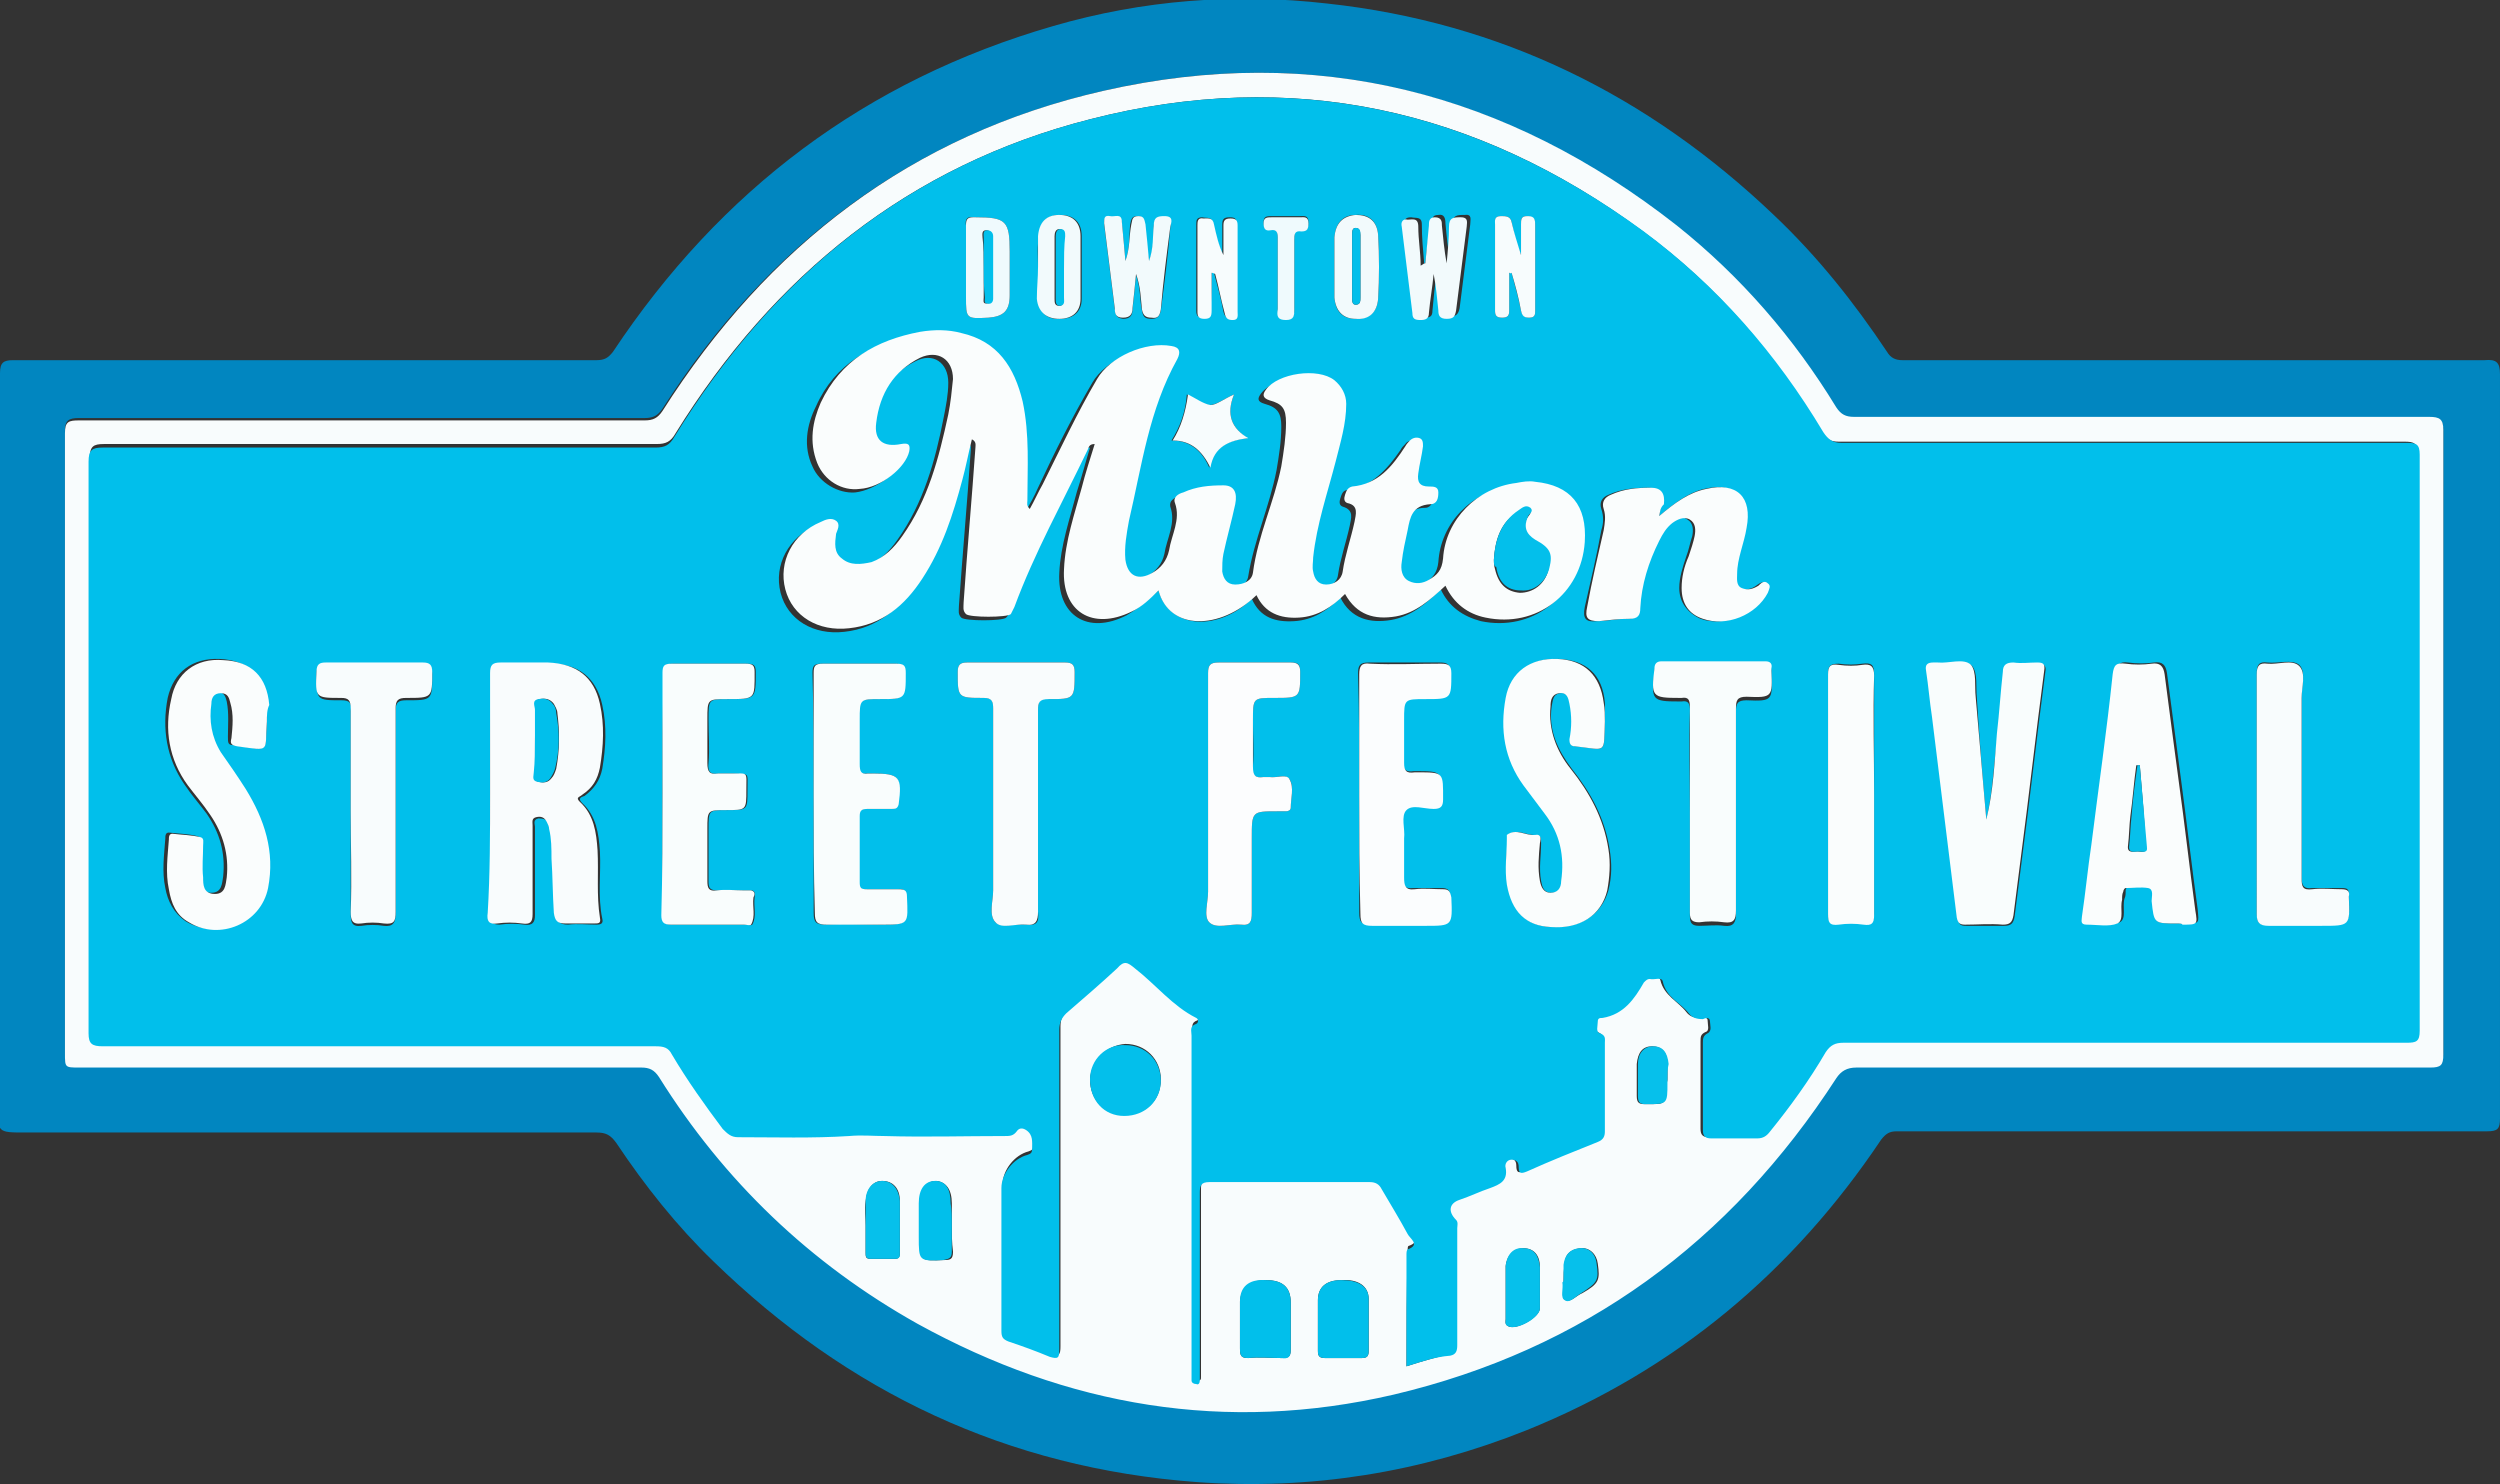 <?xml version="1.0" encoding="utf-8"?>
<!-- Generator: Adobe Illustrator 23.1.1, SVG Export Plug-In . SVG Version: 6.00 Build 0)  -->
<svg version="1.1" id="Layer_1" xmlns="http://www.w3.org/2000/svg" xmlns:xlink="http://www.w3.org/1999/xlink" x="0px" y="0px"
	 width="211.7px" height="125.7px" viewBox="0 0 211.7 125.7" style="enable-background:new 0 0 211.7 125.7;" xml:space="preserve"
	>
<rect x="0" y="0" width="211.7" height="125.7" fill="#333333" stroke="none"/>
<style type="text/css">
	.st0{fill:#0186C0;}
	.st1{fill:#F8FCFD;}
	.st2{fill:#01BFEB;}
	.st3{fill:#03BFEB;}
	.st4{fill:#06C0EB;}
	.st5{fill:#FAFDFD;}
	.st6{fill:#F9FCFD;}
	.st7{fill:#F9FDFD;}
	.st8{fill:#FBFDFE;}
	.st9{fill:#FCFDFE;}
	.st10{fill:#F2FAFC;}
	.st11{fill:#EFFAFD;}
	.st12{fill:#F7FCFD;}
</style>
<g>
	<path class="st0" d="M0,63.2c0-10.5,0-21.1,0-31.6c0-0.9,0.3-1.1,1.1-1.1c16.5,0,33,0,49.4,0c0.7,0,1-0.2,1.4-0.7
		c9.1-13.7,21.4-23,37.3-27.6c7.6-2.2,15.3-2.8,23.2-1.9c14.7,1.6,27.2,7.8,37.8,17.9c3.7,3.5,6.8,7.4,9.6,11.6
		c0.3,0.5,0.7,0.7,1.3,0.7c16.4,0,32.8,0,49.1,0c0.1,0,0.1,0,0.2,0c1-0.1,1.3,0.2,1.3,1.2c0,21,0,42,0,63c0,0.9-0.2,1.1-1.1,1.1
		c-15.3,0-30.6,0-46,0c-1.3,0-2.6,0-4,0c-0.6,0-0.9,0.2-1.3,0.7c-7.5,11.2-17.4,19.5-30,24.6c-9,3.6-18.3,5.1-28,4.4
		c-16-1.2-29.5-7.6-40.9-18.7c-3.1-3-5.8-6.4-8.2-10c-0.5-0.7-0.9-0.9-1.7-0.9c-16.1,0-32.3,0-48.4,0c-2.3,0-2.3,0-2.3-2.3
		C0,83.5,0,73.4,0,63.2z M206.9,62.9c0-8.8,0-17.6,0-26.4c0-1-0.3-1.1-1.2-1.1c-16.2,0-32.4,0-48.7,0c-0.7,0-1.1-0.2-1.5-0.8
		c-3.6-5.9-8.1-11.1-13.5-15.4C127.6,7.8,111.3,3.6,93.4,7.7c-16.1,3.7-28.4,13-37.3,26.9c-0.4,0.6-0.8,0.8-1.5,0.8
		c-16,0-31.9,0-47.9,0c-0.9,0-1.2,0.2-1.2,1.1c0,17.5,0,35,0,52.5c0,1.2,0,1.2,1.2,1.2c15.9,0,31.7,0,47.6,0c0.7,0,1.1,0.2,1.5,0.8
		c5.6,8.8,12.8,15.8,21.9,20.9c12.7,7,26.1,9.3,40.3,6c16.1-3.7,28.5-12.9,37.5-26.8c0.4-0.7,0.9-0.9,1.7-0.9c16.2,0,32.4,0,48.6,0
		c0.9,0,1.1-0.2,1.1-1.1C206.9,80.5,206.9,71.7,206.9,62.9z"/>
	<path class="st1" d="M206.9,62.9c0,8.8,0,17.6,0,26.4c0,0.9-0.2,1.1-1.1,1.1c-16.2,0-32.4,0-48.6,0c-0.8,0-1.3,0.3-1.7,0.9
		c-9,13.9-21.4,23-37.5,26.8c-14.2,3.3-27.6,1-40.3-6c-9.1-5.1-16.4-12.1-21.9-20.9c-0.4-0.6-0.8-0.8-1.5-0.8c-15.9,0-31.7,0-47.6,0
		c-1.2,0-1.2,0-1.2-1.2c0-17.5,0-35,0-52.5c0-1,0.3-1.1,1.2-1.1c16,0,31.9,0,47.9,0c0.7,0,1.1-0.2,1.5-0.8
		C65,20.8,77.2,11.4,93.4,7.7c18-4.1,34.2,0.1,48.6,11.4c5.4,4.3,9.9,9.5,13.5,15.4c0.4,0.6,0.8,0.8,1.5,0.8c16.2,0,32.4,0,48.7,0
		c0.9,0,1.2,0.2,1.2,1.1C206.9,45.3,206.9,54.1,206.9,62.9z M119.1,115.7c1.2-0.4,2.3-0.7,3.5-1c0.5-0.1,0.6-0.4,0.6-0.9
		c0-3.3,0-6.6,0-9.9c0-0.2,0.1-0.5-0.1-0.7c-0.7-0.7-0.6-1.4,0.3-1.7c0.9-0.3,1.7-0.7,2.6-1c0.8-0.3,1.5-0.6,1.3-1.7
		c-0.1-0.3,0.2-0.7,0.5-0.7c0.4,0,0.6,0.2,0.6,0.6c0,0.6,0.2,0.7,0.7,0.4c2-0.9,4-1.7,6-2.5c0.4-0.2,0.6-0.4,0.6-0.9
		c0-2.5,0-5,0-7.5c0-0.3,0.1-0.6-0.4-0.8c-0.4-0.2-0.2-0.7-0.2-1c0-0.3,0.2-0.2,0.4-0.3c1.8-0.3,2.7-1.6,3.5-3
		c0.1-0.2,0.2-0.4,0.5-0.3c0.4,0,1-0.2,1.1,0.2c0.3,1.3,1.5,1.8,2.2,2.7c0.3,0.4,0.7,0.5,1.2,0.5c0.2,0,0.6-0.1,0.6,0.2
		c0,0.4,0.2,0.9-0.2,1c-0.4,0.2-0.4,0.4-0.4,0.8c0,2.5,0,4.9,0,7.4c0,0.5,0.2,0.7,0.7,0.7c1.3,0,2.6,0,3.9,0c0.5,0,0.8-0.2,1.1-0.6
		c1.7-2.1,3.3-4.3,4.7-6.7c0.4-0.7,0.8-0.8,1.5-0.8c15.9,0,31.8,0,47.7,0c0.8,0,1.1-0.1,1.1-1c0-16.3,0-32.6,0-48.8
		c0-0.9-0.3-1-1.1-1c-16,0-31.9,0-47.9,0c-0.7,0-1.1-0.2-1.5-0.9c-3.9-6.6-8.9-12.4-15.2-17C125,9.2,109.4,5.7,92.3,10.1
		C77,14,65.5,23.3,57.2,36.7c-0.4,0.7-0.8,0.9-1.6,0.9c-15.6,0-31.2,0-46.8,0c-0.9,0-1.2,0.2-1.2,1.2c0,16.1,0,32.3,0,48.4
		c0,1,0.3,1.1,1.2,1.1c15.6,0,31.2,0,46.8,0c0.6,0,1,0.2,1.4,0.7c1.3,2.2,2.8,4.2,4.3,6.3c0.3,0.4,0.7,0.7,1.3,0.7
		c3.1,0,6.3,0.1,9.4-0.1c1-0.1,2,0,3,0c3.4,0.1,6.8,0,10.2,0c0.4,0,0.8,0.1,1-0.4c0.2-0.3,0.5-0.3,0.8-0.1c0.6,0.4,0.4,1,0.5,1.6
		c0,0.3-0.1,0.4-0.4,0.5c-1.2,0.3-2.2,1.6-2.2,2.8c0,4,0,8.1,0,12.1c0,0.5,0.1,0.8,0.6,0.9c1.2,0.4,2.4,0.8,3.5,1.3
		c0.7,0.3,0.8,0.1,0.8-0.6c0-9,0-18,0-27.1c0-0.6,0.2-1,0.6-1.4c1.4-1.2,2.9-2.4,4.3-3.8c0.6-0.6,1-0.4,1.5,0
		c1.7,1.4,3.1,3.2,5.2,4.2c0.2,0.1,0.2,0.4,0,0.5c-0.6,0.2-0.4,0.6-0.4,1c0,9.5,0,19,0,28.5c0,0.2,0,0.4,0,0.7
		c0,0.2,0.2,0.3,0.4,0.3c0.3,0,0.3-0.1,0.3-0.3c0-0.2,0-0.4,0-0.7c0-5.1,0-10.1,0-15.2c0-0.6,0.1-0.9,0.8-0.9c4.5,0,9.1,0,13.6,0
		c0.5,0,0.8,0.2,1,0.6c0.7,1.3,1.5,2.5,2.2,3.8c0.2,0.4,1.1,0.9,0,1.3c-0.1,0-0.1,0.2-0.1,0.4C119.1,109.2,119.1,112.4,119.1,115.7z
		 M92.3,91.4c0,1.7,1.2,3,2.9,3c1.8,0,3.1-1.2,3.1-3c0-1.7-1.3-3-3-3C93.7,88.5,92.4,89.8,92.3,91.4z M111.6,112.1
		c0,0.8,0,1.5,0,2.3c0,0.4,0.1,0.6,0.6,0.6c1,0,2.1,0,3.1,0c0.4,0,0.6-0.1,0.6-0.6c0-1.5,0-2.9,0-4.4c0-1.1-0.9-1.7-2.3-1.6
		c-1.3,0-2,0.6-2,1.7C111.6,110.8,111.6,111.5,111.6,112.1z M109.3,112.2c0-0.6,0-1.3,0-1.9c0-1.3-0.7-1.9-2.1-1.9
		c-1.4,0-2.1,0.6-2.2,1.8c0,1.3,0,2.7,0,4c0,0.6,0.1,0.8,0.7,0.8c0.9-0.1,1.9,0,2.8,0c0.6,0,0.8-0.1,0.8-0.7
		C109.3,113.6,109.3,112.9,109.3,112.2z M73.3,103.8c0,0.8,0,1.5,0,2.3c0,0.3,0,0.5,0.4,0.5c0.7,0,1.4,0,2.1,0
		c0.4,0,0.4-0.3,0.4-0.5c0-1.5,0-2.9,0-4.4c0-1.1-0.6-1.7-1.5-1.7c-0.8,0-1.3,0.7-1.4,1.7C73.2,102.4,73.3,103.1,73.3,103.8z
		 M127.5,109.5C127.5,109.5,127.5,109.5,127.5,109.5c0,0.7,0,1.5,0,2.2c0,0.2-0.1,0.4,0.2,0.6c0.7,0.4,2.7-0.8,2.7-1.5
		c0-1.2,0-2.3,0-3.5c0-1-0.5-1.6-1.4-1.6c-0.8,0-1.4,0.6-1.5,1.5C127.5,108,127.5,108.8,127.5,109.5z M80.6,103.8c0-0.6,0-1.3,0-1.9
		c0-1.2-0.5-1.8-1.3-1.9c-0.9,0-1.4,0.7-1.4,1.9c0,0.9,0,1.9,0,2.8c0,2.1,0,2.1,2.1,2c0.5,0,0.7-0.1,0.7-0.7
		C80.6,105.2,80.6,104.5,80.6,103.8z M141.2,91.4c0-0.4,0-0.9,0-1.3c0-1-0.5-1.5-1.3-1.5c-0.8,0-1.2,0.5-1.3,1.5c0,0.9,0,1.8,0,2.7
		c0,0.6,0.2,0.7,0.7,0.7c1.8,0,1.8,0.1,1.8-1.8C141.2,91.6,141.2,91.5,141.2,91.4z M132.4,108.4
		C132.4,108.4,132.4,108.4,132.4,108.4c0,0.1,0,0.1,0,0.2c0.1,0.5-0.3,1.3,0.2,1.5c0.4,0.2,0.9-0.4,1.4-0.6c1.4-0.8,1.5-1.1,1.3-2.5
		c-0.1-0.8-0.7-1.4-1.5-1.3c-0.8,0.1-1.3,0.5-1.3,1.4C132.4,107.5,132.4,108,132.4,108.4z"/>
	<path class="st2" d="M119.1,115.7c0-3.3,0-6.4,0-9.5c0-0.1,0-0.3,0.1-0.4c1.1-0.4,0.2-0.9,0-1.3c-0.7-1.3-1.5-2.6-2.2-3.8
		c-0.2-0.4-0.5-0.6-1-0.6c-4.5,0-9.1,0-13.6,0c-0.7,0-0.8,0.3-0.8,0.9c0,5.1,0,10.1,0,15.2c0,0.2,0,0.4,0,0.7c0,0.2-0.1,0.4-0.3,0.3
		c-0.2,0-0.4-0.1-0.4-0.3c0-0.2,0-0.4,0-0.7c0-9.5,0-19,0-28.5c0-0.4-0.2-0.8,0.4-1c0.2-0.1,0.2-0.4,0-0.5c-2-1-3.4-2.8-5.2-4.2
		c-0.6-0.5-0.9-0.7-1.5,0c-1.4,1.3-2.8,2.5-4.3,3.8c-0.4,0.4-0.6,0.8-0.6,1.4c0,9,0,18,0,27.1c0,0.7-0.1,0.8-0.8,0.6
		c-1.2-0.5-2.3-0.9-3.5-1.3c-0.5-0.2-0.6-0.4-0.6-0.9c0-4,0-8.1,0-12.1c0-1.2,1-2.5,2.2-2.8c0.3-0.1,0.4-0.2,0.4-0.5
		c0-0.6,0.1-1.2-0.5-1.6c-0.3-0.2-0.6-0.2-0.8,0.1c-0.3,0.4-0.6,0.4-1,0.4c-3.4,0-6.8,0.1-10.2,0c-1,0-1.9-0.1-3,0
		c-3.1,0.2-6.3,0.1-9.4,0.1c-0.6,0-0.9-0.3-1.3-0.7c-1.5-2-3-4.1-4.3-6.3c-0.3-0.6-0.7-0.7-1.4-0.7c-15.6,0-31.2,0-46.8,0
		c-0.9,0-1.2-0.2-1.2-1.1c0-16.1,0-32.3,0-48.4c0-1,0.3-1.2,1.2-1.2c15.6,0,31.2,0,46.8,0c0.8,0,1.2-0.2,1.6-0.9
		C65.5,23.3,77,14,92.3,10.1c17.1-4.4,32.7-0.9,46.9,9.5c6.2,4.6,11.2,10.3,15.2,17c0.4,0.6,0.8,0.9,1.5,0.9c16,0,31.9,0,47.9,0
		c0.8,0,1.1,0.1,1.1,1c0,16.3,0,32.6,0,48.8c0,0.9-0.3,1-1.1,1c-15.9,0-31.8,0-47.7,0c-0.7,0-1.1,0.2-1.5,0.8
		c-1.4,2.4-3,4.6-4.7,6.7c-0.3,0.4-0.6,0.6-1.1,0.6c-1.3,0-2.6,0-3.9,0c-0.5,0-0.7-0.2-0.7-0.7c0-2.5,0-4.9,0-7.4
		c0-0.3,0-0.6,0.4-0.8c0.4-0.2,0.2-0.7,0.2-1c0-0.4-0.4-0.3-0.6-0.2c-0.5,0-0.9-0.1-1.2-0.5c-0.7-0.9-1.9-1.3-2.2-2.7
		c-0.1-0.4-0.7-0.1-1.1-0.2c-0.2,0-0.3,0.1-0.5,0.3c-0.8,1.4-1.7,2.7-3.5,3c-0.2,0-0.4,0-0.4,0.3c0,0.4-0.2,0.9,0.2,1
		c0.5,0.2,0.4,0.5,0.4,0.8c0,2.5,0,5,0,7.5c0,0.4-0.1,0.7-0.6,0.9c-2,0.8-4,1.6-6,2.5c-0.5,0.2-0.7,0.2-0.7-0.4
		c0-0.4-0.2-0.6-0.6-0.6c-0.4,0-0.6,0.4-0.5,0.7c0.2,1.1-0.5,1.4-1.3,1.7c-0.9,0.3-1.7,0.7-2.6,1c-0.9,0.3-1,1-0.3,1.7
		c0.2,0.2,0.1,0.5,0.1,0.7c0,3.3,0,6.6,0,9.9c0,0.5-0.1,0.8-0.6,0.9C121.5,114.9,120.4,115.3,119.1,115.7z M98.1,50
		c1,3.4,5.2,3.4,7.9,0.7c0.7,1.6,2,2,3.6,1.9c1.6-0.1,2.8-0.9,3.9-2c0.9,1.8,2.5,2.2,4.3,1.9c1.7-0.3,3-1.4,4.2-2.6
		c0.7,1.5,1.9,2.3,3.4,2.7c4.3,0.9,8.1-2,8.4-6.4c0.2-3.1-1.2-4.8-4.2-5.1c-0.5-0.1-1.1,0-1.6,0.1c-3.4,0.4-6,3.1-6.2,6.4
		c-0.1,0.9-0.5,1.4-1.2,1.8c-0.6,0.3-1.1,0.4-1.7,0.1c-0.6-0.4-0.7-1-0.6-1.6c0.1-0.9,0.3-1.8,0.5-2.7c0.2-1.1,0.4-2.2,1.9-2.2
		c0.5,0,0.7-0.6,0.7-1c0-0.5-0.4-0.5-0.8-0.5c-0.8,0-1-0.4-0.9-1.1c0.1-0.8,0.3-1.5,0.4-2.3c0-0.3,0-0.5-0.3-0.7
		c-0.3-0.1-0.6-0.1-0.8,0.2c-0.2,0.2-0.3,0.3-0.4,0.5c-1.1,1.6-2.4,3.1-4.5,3.4c-0.4,0-0.5,0.4-0.6,0.7c-0.1,0.3-0.1,0.6,0.2,0.7
		c1,0.3,0.7,1,0.6,1.6c-0.3,1.4-0.8,2.8-1,4.2c-0.1,0.7-0.7,1-1.4,1.1c-0.7,0-1-0.5-1.1-1.1c-0.1-0.4,0-0.8,0-1.2
		c0.3-2.8,1.2-5.4,1.9-8.1c0.4-1.6,0.9-3.2,0.9-4.9c0-0.8-0.3-1.5-1-2c-1.4-1.1-4.7-0.6-5.8,0.8c-0.3,0.4-0.4,0.7,0.3,0.9
		c1.1,0.3,1.4,0.8,1.4,1.9c0,1.3-0.2,2.5-0.4,3.7c-0.6,3.1-1.9,5.9-2.4,9c-0.1,0.7-0.8,1-1.5,1c-0.7,0-1-0.5-1.1-1.1
		c-0.1-0.5,0-1,0.1-1.5c0.3-1.4,0.7-2.8,1-4.2c0.2-1-0.1-1.5-1-1.6c-1.2-0.1-2.3,0.1-3.4,0.6c-0.4,0.2-0.8,0.4-0.7,0.9
		c0.5,1.4-0.3,2.7-0.5,4c-0.2,0.9-0.7,1.4-1.4,1.9c-1.1,0.8-2.1,0.3-2.3-1.1c-0.1-1.1,0.1-2.3,0.3-3.3c1-4.6,1.7-9.4,4.1-13.7
		c0.3-0.5,0.2-0.9-0.5-1.1c-2.2-0.4-5.2,0.9-6.3,2.8c-1.7,2.9-3.2,5.9-4.6,8.9c-0.3,0.7-0.7,1.4-1.1,2.1c-0.3-0.3-0.2-0.5-0.2-0.7
		c0-2.8,0.3-5.7-0.4-8.4c-0.7-2.9-2.1-5.1-5.2-5.8c-1.2-0.3-2.4-0.3-3.5-0.1c-3.7,0.7-6.8,2.4-8.4,6c-0.8,1.6-1.1,3.4-0.3,5.1
		c0.6,1.4,2.2,2.3,3.6,2.2c1.8-0.2,4-1.9,4.2-3.2c0.1-0.6-0.1-0.7-0.7-0.6c-1.5,0.3-2.3-0.3-2.1-1.8c0.3-2.5,1.5-4.4,3.7-5.5
		c1.5-0.8,2.8,0.1,2.8,1.8c0,1-0.2,2-0.4,3c-0.7,3.6-1.7,7.2-3.9,10.3c-0.7,1-1.5,1.8-2.6,2.2c-0.8,0.3-1.7,0.4-2.5-0.3
		c-0.7-0.6-0.6-1.4-0.5-2.1c0.1-0.4,0.4-0.8,0-1.1c-0.4-0.3-0.9,0-1.3,0.1c-2.3,1-3.6,3.3-3,5.7c0.6,2.3,2.8,3.6,5.4,3.3
		c2.8-0.3,4.7-2,6.2-4.2c1.7-2.6,2.6-5.5,3.4-8.4c0.3-1.1,0.6-2.2,0.8-3.4c0.4,0.2,0.3,0.4,0.3,0.7c-0.3,4.4-0.7,8.8-1,13.1
		c0,0.4-0.1,0.7,0.2,1c0.3,0.3,3.5,0.3,3.8,0c0.2-0.2,0.3-0.4,0.3-0.6c1.7-4.6,4.1-8.9,6.2-13.3c0.1-0.2,0.1-0.5,0.6-0.5
		c-0.4,1.3-0.7,2.5-1.1,3.7c-0.6,2.3-1.4,4.6-1.5,6.9c-0.2,3.6,2.4,5.3,5.7,3.6C96.6,51.4,97.3,50.7,98.1,50z M41.5,67.2
		c0,3.4,0,6.8,0,10.2c0,0.6,0.1,0.9,0.8,0.9c0.7-0.1,1.4-0.1,2.1,0c0.7,0.1,0.9-0.2,0.9-0.8c0-2.5,0-5,0-7.5c0-0.2-0.2-0.6,0.3-0.7
		c0.4,0,0.7,0.1,0.9,0.4c0.1,0.2,0.2,0.4,0.2,0.6c0.2,0.8,0.2,1.7,0.2,2.5c0,1.5,0.1,3.1,0.2,4.6c0,0.6,0.3,0.9,1,0.9
		c0.8-0.1,1.6,0,2.4,0c0.4,0,0.6-0.1,0.5-0.5c-0.4-1.9-0.1-3.8-0.2-5.7c-0.1-1.5-0.3-3-1.5-4.1c-0.4-0.4-0.1-0.5,0.2-0.6
		c0.8-0.6,1.3-1.3,1.5-2.3c0.3-1.8,0.4-3.6,0-5.4c-0.5-2.3-2-3.5-4.4-3.5c-1.3,0-2.7,0-4,0c-0.7,0-0.9,0.2-0.9,0.9
		C41.5,60.4,41.5,63.8,41.5,67.2z M168.2,69.4c-0.3-3.4-0.6-6.9-0.8-10.3c-0.1-0.9,0.1-2.1-0.4-2.7c-0.6-0.6-1.8-0.1-2.8-0.2
		c-0.1,0-0.3,0-0.4,0c-0.5-0.1-0.7,0.1-0.6,0.7c0.2,1.3,0.3,2.6,0.5,3.9c0.7,5.7,1.4,11.3,2.1,17c0.1,0.5,0.2,0.6,0.7,0.6
		c1.1,0,2.1,0,3.2,0c0.6,0,0.8-0.2,0.9-0.8c0.2-1.6,0.4-3.1,0.6-4.7c0.7-5.3,1.3-10.7,2-16c0.1-0.5-0.1-0.7-0.6-0.7
		c-0.7,0-1.4,0-2,0c-0.6,0-0.9,0.2-0.9,0.8c-0.1,1.7-0.3,3.4-0.5,5.2C168.8,64.5,168.8,67,168.2,69.4z M184.3,78.2
		c0.2,0,0.4,0,0.7,0c1.3,0,1.2,0,1.1-1.2c-0.5-3.6-0.9-7.2-1.4-10.9c-0.4-3-0.8-6.1-1.2-9.1c-0.1-0.7-0.4-1-1.1-0.9
		c-0.7,0.1-1.5,0.1-2.2,0c-0.7-0.1-1,0.2-1.1,0.9c-0.6,4.8-1.2,9.6-1.8,14.4c-0.3,2-0.5,4.1-0.8,6.1c0,0.3-0.2,0.7,0.4,0.7
		c0.9,0,1.8,0.2,2.6-0.1c0.6-0.3,0.2-1.3,0.4-2c0.1-0.2,0.1-0.4,0.1-0.7c0-0.1,0.1-0.3,0.2-0.3c0.6,0,1.3-0.1,1.9,0
		c0.5,0.1,0.2,0.7,0.3,1.1C182.4,78.2,182.4,78.2,184.3,78.2z M135.9,61.1c0-0.5,0-1.1,0-1.6c-0.2-2.4-1.6-3.6-3.9-3.7
		c-2.3-0.1-3.9,1.1-4.4,3.3c-0.5,2.7-0.1,5.2,1.5,7.4c0.6,0.8,1.2,1.6,1.8,2.4c1.3,1.7,1.7,3.6,1.4,5.7c-0.1,0.6-0.3,1-0.9,1
		c-0.7,0-0.8-0.5-0.9-1c-0.2-1.1,0-2.1,0-3.2c0-0.3,0-0.7-0.4-0.7c-0.8,0.1-1.6-0.6-2.4,0c-0.1,0,0,0.2,0,0.3
		c-0.1,1.3-0.3,2.6,0,3.9c0.4,2.3,1.5,3.5,3.7,3.6c2.4,0.1,4.2-1,4.8-3.1c0.3-1.2,0.3-2.3,0.1-3.5c-0.4-2.6-1.6-4.8-3.2-6.8
		c-1.2-1.6-2-3.3-1.7-5.3c0.1-0.5,0.1-1,0.7-1.1c0.6-0.1,0.8,0.4,0.9,0.9c0.2,1,0.2,2,0,3c-0.1,0.4,0,0.6,0.5,0.6
		C136.1,63.5,135.8,63.9,135.9,61.1z M22.6,61.1C22.6,61.1,22.6,61.1,22.6,61.1c0-0.5,0-1-0.1-1.5c-0.2-2.4-1.5-3.7-3.9-3.8
		c-2.3-0.1-3.9,1.1-4.4,3.3c-0.5,2.6-0.1,5.1,1.4,7.3c0.6,0.9,1.3,1.7,1.9,2.5c1.1,1.6,1.6,3.3,1.4,5.3c-0.1,0.6-0.1,1.4-1,1.4
		c-0.9,0-0.9-0.8-1-1.4c0-0.9,0-1.8,0-2.7c0-0.2,0.2-0.6-0.2-0.7c-0.8-0.2-1.6-0.2-2.4-0.3c-0.3,0-0.3,0.3-0.3,0.5
		c-0.1,1.4-0.3,2.8,0,4.2c0.2,1.1,0.7,2.1,1.7,2.8c2.6,1.6,6.1,0.1,6.7-2.9c0.6-3.1-0.3-5.8-1.9-8.4c-0.7-1.1-1.4-2-2.1-3.1
		c-0.8-1.2-0.9-2.6-0.8-4.1c0-0.5,0.2-0.9,0.8-0.9c0.6,0,0.7,0.4,0.8,0.8c0.2,1,0.1,2,0.1,3c0,0.5,0,0.7,0.5,0.7
		C23,63.6,22.4,63.7,22.6,61.1C22.6,61.2,22.6,61.1,22.6,61.1z M68.9,67.2c0,3.4,0,6.7,0,10.1c0,0.8,0.2,1,1,1c1.5-0.1,3.1,0,4.6,0
		c2.4,0,2.4,0,2.2-2.4c0-0.5-0.2-0.7-0.7-0.6c-0.9,0-1.8,0-2.7,0c-0.5,0-0.6-0.1-0.6-0.6c0-1.9,0-3.7,0-5.6c0-0.5,0.2-0.6,0.7-0.6
		c0.7,0,1.3,0,2,0c0.3,0,0.5,0,0.6-0.4c0.4-2.4,0.1-2.6-2.2-2.6c-0.1,0-0.3,0-0.4,0c-0.6,0.1-0.7-0.2-0.7-0.8c0-1.2,0-2.4,0-3.7
		c0-1.8,0-1.8,1.7-1.8c2.2,0,2.2,0,2.2-2.2c0-0.6-0.1-0.8-0.8-0.8c-2.1,0-4.1,0-6.2,0c-0.7,0-0.8,0.2-0.8,0.8
		C68.9,60.4,68.9,63.8,68.9,67.2z M56.1,67.2c0,3.4,0,6.9,0,10.3c0,0.6,0.2,0.8,0.8,0.8c2.1,0,4.1,0,6.2,0c0.2,0,0.5,0.1,0.6,0
		c0.4-0.7,0.1-1.5,0.2-2.3c0-0.2,0.1-0.5-0.2-0.6c-0.2,0-0.4,0-0.6,0c-0.8,0-1.5,0-2.3,0c-0.7,0-0.8-0.2-0.8-0.8c0-1.5,0-3,0-4.4
		c0-1.6,0-1.6,1.6-1.6c1.7,0,1.7,0,1.7-1.7c0-1.6,0.2-1.3-1.3-1.4c-0.4,0-0.7,0-1.1,0c-0.7,0.1-1-0.1-0.9-0.9c0.1-1.2,0-2.4,0-3.7
		c0-1.7,0-1.7,1.7-1.7c2.3,0,2.3,0,2.3-2.3c0-0.6-0.2-0.7-0.8-0.7c-2.1,0-4.1,0-6.2,0c-0.7,0-0.8,0.2-0.8,0.8
		C56.1,60.4,56.1,63.8,56.1,67.2z M115.1,67.3c0,3.3,0,6.7,0,10c0,0.8,0.2,1,1,1c1.5-0.1,3,0,4.5,0c2.3,0,2.3,0,2.2-2.4
		c0-0.5-0.2-0.7-0.7-0.7c-0.8,0-1.6,0-2.4,0c-0.8,0.1-1-0.3-0.9-1c0.1-1.1,0-2.2,0-3.3c0-0.8-0.4-1.9,0.2-2.4
		c0.5-0.5,1.5-0.2,2.3-0.1c0.6,0,0.8-0.2,0.8-0.8c0-2.3,0-2.3-2.2-2.3c-0.1,0-0.1,0-0.2,0c-0.6,0.1-0.9-0.1-0.9-0.8
		c0.1-1.2,0-2.4,0-3.6c0-1.8,0-1.8,1.8-1.8c2.2,0,2.2,0,2.2-2.2c0-0.7-0.3-0.8-0.9-0.8c-2,0-4,0-6,0c-0.7,0-0.9,0.2-0.9,0.9
		C115.1,60.5,115.1,63.9,115.1,67.3z M140.5,43.7c0.1-0.5,0.1-0.7,0.2-1c0.1-0.9-0.2-1.4-1.1-1.4c-1.2,0-2.3,0.1-3.4,0.6
		c-0.5,0.2-0.8,0.6-0.6,1.2c0.2,0.6,0.2,1.2,0,1.8c-0.4,2.2-0.9,4.3-1.4,6.5c-0.2,1,0.1,1.3,1,1.2c0.9,0,1.7-0.2,2.6-0.2
		c0.7,0,0.9-0.3,0.9-0.9c0.2-2,0.8-3.9,1.6-5.7c0.3-0.6,0.6-1,1.1-1.5c0.4-0.4,0.9-0.7,1.5-0.3c0.5,0.3,0.5,0.9,0.4,1.4
		c-0.2,0.6-0.3,1.2-0.5,1.7c-0.3,0.9-0.6,1.8-0.6,2.7c0,1.2,0.7,2.1,1.8,2.6c1.9,0.7,4.5-0.3,5.5-2.2c0.1-0.3,0.3-0.6,0-0.8
		c-0.3-0.2-0.5,0-0.8,0.2c-0.4,0.3-0.9,0.4-1.4,0.2c-0.5-0.2-0.4-0.8-0.4-1.2c0-1.4,0.6-2.6,0.8-3.9c0.5-2.6-0.8-3.9-3.4-3.3
		C143,41.7,141.8,42.6,140.5,43.7z M143.1,68.7c0,3,0,5.9,0,8.9c0,0.6,0.2,0.8,0.8,0.8c0.7,0,1.4-0.1,2.1,0c0.8,0.1,1-0.3,1-1
		c0-5.7,0-11.4,0-17.1c0-0.7,0.1-1,0.9-1c2.2,0.1,2.2,0,2.1-2.2c0-0.1,0-0.1,0-0.2c0-0.4-0.1-0.6-0.5-0.6c-2.9,0-5.8,0-8.8,0
		c-0.4,0-0.6,0.1-0.6,0.6c-0.3,2.4-0.2,2.5,2.1,2.5c0.1,0,0.1,0,0.2,0c0.6-0.1,0.7,0.2,0.7,0.8C143,62.8,143.1,65.8,143.1,68.7z
		 M84.1,68.6c0,2.3,0,4.6,0,6.8c0,0.9-0.4,2.1,0.2,2.7c0.5,0.5,1.7,0.1,2.6,0.2c0.9,0.1,1.1-0.2,1-1.1c0-5.7,0-11.4,0-17.1
		c0-0.7,0.1-1,0.9-0.9c2.2,0,2.2,0,2.2-2.3c0-0.6-0.2-0.8-0.8-0.8c-2.8,0-5.5,0-8.3,0c-0.6,0-0.8,0.2-0.8,0.8c0,2.2,0,2.2,2.2,2.2
		c0.7,0,0.8,0.2,0.8,0.9C84.1,62.9,84.1,65.8,84.1,68.6z M29.7,68.7c0,2.9,0,5.8,0,8.7c0,0.7,0.1,1.1,0.9,1c0.6-0.1,1.3-0.1,1.9,0
		c0.8,0.1,1-0.3,1-1c0-5.7,0-11.5,0-17.2c0-0.7,0.2-0.9,0.9-0.9c2.2,0,2.2,0,2.2-2.2c0-0.6-0.2-0.8-0.8-0.8c-2.7,0-5.5,0-8.2,0
		c-0.6,0-0.8,0.1-0.8,0.8c0,2.2,0,2.2,2.1,2.2c0.7,0,0.9,0.2,0.8,0.9C29.7,62.9,29.7,65.8,29.7,68.7z M102.3,67.2c0,2.8,0,5.5,0,8.3
		c0,0.9-0.4,2.1,0.1,2.6c0.6,0.6,1.8,0.1,2.7,0.2c0.8,0.1,0.9-0.3,0.9-1c0-2.1,0-4.2,0-6.3c0-2.3,0-2.3,2.2-2.3c0.2,0,0.4,0,0.7,0
		c0.2,0,0.4-0.1,0.4-0.3c0-0.8,0.3-1.8-0.1-2.4c-0.3-0.5-1.1-0.1-1.7-0.2c-0.2,0-0.3,0-0.5,0c-0.7,0.1-1-0.1-0.9-0.9
		c0.1-1.3,0-2.6,0-3.9c0-1.9,0-1.9,1.8-1.9c2.2,0,2.2,0,2.2-2.2c0-0.7-0.2-0.8-0.8-0.8c-2,0-4,0-6.1,0c-0.7,0-0.9,0.2-0.9,0.9
		C102.4,60.4,102.3,63.8,102.3,67.2z M191.1,67.2c0,3.4,0,6.7,0,10.1c0,0.8,0.2,1.1,1,1c1.5-0.1,3,0,4.5,0c2.4,0,2.4,0,2.3-2.4
		c0,0,0-0.1,0-0.1c0-0.5-0.1-0.6-0.6-0.6c-0.8,0-1.7,0-2.5,0c-0.7,0.1-0.9-0.2-0.9-0.9c0-5.1,0-10.2,0-15.3c0-0.9,0.4-2.1-0.2-2.7
		c-0.6-0.5-1.8-0.1-2.7-0.2c-0.7-0.1-0.9,0.2-0.9,0.9C191.1,60.4,191.1,63.8,191.1,67.2z M158.7,67.3c0-3.4,0-6.8,0-10.2
		c0-0.8-0.2-1-1-0.9c-0.7,0.1-1.3,0.1-2,0c-0.7,0-0.9,0.2-0.9,0.8c0.1,1.4,0,2.8,0,4.1c0,5.4,0,10.8,0,16.2c0,0.7,0.1,1,0.9,0.9
		c0.7-0.1,1.4-0.1,2.1,0c0.7,0.1,0.9-0.2,0.9-0.8C158.7,74.1,158.7,70.7,158.7,67.3z M95.3,22.1c-0.1-1.2-0.2-2.2-0.3-3.2
		c-0.1-0.8-0.6-0.4-1-0.5c-0.5-0.1-0.5,0.2-0.5,0.6c0.3,2.4,0.6,4.8,0.9,7.2c0.1,0.5,0.1,0.7,0.7,0.8c0.6,0,0.8-0.3,0.8-0.8
		c0.1-0.9,0.2-1.8,0.3-2.9c0.4,1.1,0.3,2.1,0.5,3c0.1,0.5,0.2,0.7,0.8,0.7c0.6,0,0.7-0.3,0.8-0.7c0.3-2.3,0.6-4.6,0.8-7
		c0-0.4,0.3-0.9-0.5-0.9c-0.6,0-0.9,0.2-0.9,0.8c0,0.9,0,1.9-0.4,3C97.1,20.9,97,20,96.9,19c0-0.4-0.1-0.7-0.6-0.7
		c-0.5,0-0.5,0.3-0.6,0.7C95.6,20,95.7,21,95.3,22.1z M120.7,22.3c0,0-0.1,0-0.1,0c-0.1-1.1-0.2-2.2-0.2-3.3c0-0.7-0.5-0.5-0.9-0.6
		c-0.5,0-0.6,0.2-0.5,0.6c0.3,2.4,0.6,4.9,0.9,7.3c0.1,0.5,0.2,0.6,0.7,0.6c0.5,0,0.7-0.1,0.7-0.6c0.1-1.1,0.2-2.2,0.4-3.3
		c0.2,1.1,0.3,2.1,0.4,3.1c0,0.5,0.1,0.8,0.7,0.7c0.5,0,0.7-0.2,0.8-0.7c0.3-2.4,0.6-4.7,0.9-7.1c0-0.4,0.2-0.9-0.5-0.8
		c-0.6,0-1,0-1,0.8c0,1-0.1,2.1-0.2,3.1c-0.2-1.1-0.3-2.1-0.4-3.2c0-0.4-0.1-0.8-0.6-0.7c-0.6,0-0.5,0.4-0.5,0.7
		C120.9,20.1,120.8,21.2,120.7,22.3z M81.8,22.6c0,0.8,0,1.7,0,2.5c0,1.9,0,1.9,1.9,1.8c1.3-0.1,1.8-0.6,1.8-1.9c0-1.2,0-2.5,0-3.7
		c0-2.6-0.3-2.9-2.9-2.9c-0.1,0-0.1,0-0.2,0c-0.5-0.1-0.7,0.2-0.6,0.7C81.8,20.2,81.8,21.4,81.8,22.6z M113,22.6c0,0.8,0,1.6,0,2.4
		c0,0.1,0,0.1,0,0.2c0.1,1.2,0.7,1.8,1.8,1.8c1.1,0,1.8-0.5,1.9-1.7c0.1-1.8,0.1-3.6,0-5.4c-0.1-1.2-0.8-1.8-1.9-1.7
		c-1.1,0-1.7,0.7-1.8,1.9C113,20.9,113,21.7,113,22.6z M87.9,22.6C87.9,22.6,87.9,22.6,87.9,22.6c0,0.9,0,1.8,0,2.7
		c0.1,1.1,0.7,1.8,1.9,1.7c1.1,0,1.8-0.6,1.8-1.7c0-1.8,0-3.5,0-5.3c0-1.2-0.7-1.8-1.8-1.8c-1.1,0-1.8,0.6-1.8,1.8
		C87.8,20.8,87.9,21.7,87.9,22.6z M102.6,23.1c0.1,0,0.1,0,0.2,0c0.3,1.1,0.6,2.2,0.8,3.3c0.1,0.4,0.3,0.6,0.7,0.6
		c0.5,0,0.4-0.4,0.4-0.7c0-2.4,0-4.9,0-7.3c0-0.5-0.1-0.6-0.6-0.6c-0.5,0-0.6,0.2-0.6,0.6c0,0.8,0,1.6,0,2.5
		c-0.4-0.9-0.6-1.7-0.8-2.6c-0.1-0.6-0.5-0.4-0.9-0.5c-0.5,0-0.5,0.3-0.5,0.6c0,2.4,0,4.9,0,7.3c0,0.4,0.1,0.6,0.6,0.6
		c0.5,0,0.6-0.2,0.6-0.7C102.6,25.2,102.6,24.2,102.6,23.1z M127.8,23.1c0.1,0,0.1,0,0.2,0c0.3,1.1,0.6,2.2,0.8,3.2
		c0.1,0.4,0.3,0.6,0.7,0.6c0.5,0,0.5-0.3,0.5-0.6c0-2.4,0-4.9,0-7.3c0-0.5-0.2-0.6-0.7-0.7c-0.5,0-0.5,0.3-0.5,0.7
		c0,0.9,0,1.7,0,2.6c-0.4-0.9-0.6-1.8-0.8-2.8c-0.1-0.5-0.5-0.5-0.9-0.5c-0.5,0-0.5,0.3-0.5,0.7c0,2.4,0,4.9,0,7.3
		c0,0.4,0.1,0.6,0.6,0.6c0.5,0,0.6-0.2,0.6-0.6C127.8,25.3,127.8,24.2,127.8,23.1z M104.5,33.4c-0.9,0.4-1.5,0.9-2.1,0.9
		c-0.6,0-1.3-0.5-1.9-0.9c-0.1,1.5-0.6,2.8-1.3,3.9c1.6,0,2.6,0.9,3.2,2.3c0.4-1.8,1.6-2.3,3.2-2.5
		C104.3,36.2,103.8,35.1,104.5,33.4z M108.2,23.2c0,1,0,1.9,0,2.9c0,0.5,0,0.9,0.7,0.9c0.7,0,0.7-0.4,0.7-0.9c0-2,0-3.9,0-5.9
		c0-0.4,0-0.8,0.6-0.7c0.5,0.1,0.6-0.2,0.6-0.7c0-0.6-0.4-0.5-0.7-0.5c-0.8,0-1.6,0-2.4,0c-0.4,0-0.7,0-0.7,0.5
		c0,0.4,0.1,0.7,0.6,0.6c0.5-0.1,0.6,0.2,0.6,0.6C108.2,21.2,108.2,22.2,108.2,23.2z"/>
	<path class="st3" d="M92.3,91.4c0-1.7,1.4-3,3-2.9c1.7,0,3,1.3,3,3c0,1.7-1.3,3-3.1,3C93.5,94.5,92.3,93.2,92.3,91.4z"/>
	<path class="st2" d="M111.6,112.1c0-0.7,0-1.3,0-2c0-1.1,0.7-1.7,2-1.7c1.4,0,2.3,0.5,2.3,1.6c0,1.5,0,2.9,0,4.4
		c0,0.5-0.2,0.6-0.6,0.6c-1,0-2.1,0-3.1,0c-0.5,0-0.6-0.2-0.6-0.6C111.6,113.7,111.6,112.9,111.6,112.1z"/>
	<path class="st2" d="M109.3,112.2c0,0.7,0,1.4,0,2.1c0,0.6-0.2,0.8-0.8,0.7c-0.9,0-1.9-0.1-2.8,0c-0.6,0-0.7-0.2-0.7-0.8
		c0-1.3,0-2.7,0-4c0-1.2,0.7-1.9,2.2-1.8c1.4,0,2.1,0.6,2.1,1.9C109.3,110.9,109.3,111.6,109.3,112.2z"/>
	<path class="st4" d="M73.3,103.8c0-0.7,0-1.4,0-2.1c0-1,0.6-1.7,1.4-1.7c0.8,0,1.4,0.6,1.5,1.7c0,1.5,0,2.9,0,4.4
		c0,0.3,0,0.5-0.4,0.5c-0.7,0-1.4,0-2.1,0c-0.4,0-0.4-0.3-0.4-0.5C73.3,105.3,73.3,104.5,73.3,103.8z"/>
	<path class="st4" d="M127.5,109.5c0-0.8,0-1.5,0-2.3c0.1-1,0.7-1.6,1.5-1.5c0.9,0,1.3,0.6,1.4,1.6c0,1.2,0,2.3,0,3.5
		c0,0.8-2,1.9-2.7,1.5c-0.3-0.1-0.2-0.4-0.2-0.6C127.5,111,127.5,110.3,127.5,109.5C127.5,109.5,127.5,109.5,127.5,109.5z"/>
	<path class="st2" d="M80.6,103.8c0,0.7,0,1.5,0,2.2c0,0.5-0.2,0.6-0.7,0.7c-2.1,0.1-2.1,0.1-2.1-2c0-0.9,0-1.9,0-2.8
		c0-1.2,0.5-1.9,1.4-1.9c0.9,0,1.3,0.7,1.3,1.9C80.6,102.5,80.6,103.1,80.6,103.8z"/>
	<path class="st4" d="M141.2,91.4c0,0.1,0,0.2,0,0.3c0,1.8,0,1.8-1.8,1.8c-0.5,0-0.7-0.1-0.7-0.7c0-0.9,0-1.8,0-2.7
		c0-0.9,0.5-1.5,1.3-1.5c0.8,0,1.2,0.5,1.3,1.5C141.2,90.5,141.2,91,141.2,91.4z"/>
	<path class="st4" d="M132.4,108.4c0-0.4,0-0.9,0-1.3c0.1-0.8,0.5-1.3,1.3-1.4c0.8-0.1,1.4,0.4,1.5,1.3c0.2,1.4,0.1,1.6-1.3,2.5
		c-0.5,0.3-1,0.9-1.4,0.6c-0.4-0.2-0.1-1-0.2-1.5C132.4,108.5,132.4,108.5,132.4,108.4C132.4,108.4,132.4,108.4,132.4,108.4z"/>
	<path class="st5" d="M98.1,50c-0.7,0.7-1.4,1.4-2.3,1.8c-3.3,1.6-5.9,0-5.7-3.6c0.1-2.4,0.9-4.7,1.5-6.9c0.3-1.2,0.7-2.4,1.1-3.7
		c-0.5,0-0.5,0.3-0.6,0.5c-2.1,4.4-4.5,8.7-6.2,13.3c-0.1,0.2-0.2,0.4-0.3,0.6c-0.3,0.3-3.5,0.3-3.8,0c-0.3-0.3-0.2-0.6-0.2-1
		c0.3-4.4,0.7-8.8,1-13.1c0-0.2,0.1-0.5-0.3-0.7c-0.3,1.2-0.5,2.3-0.8,3.4c-0.8,3-1.7,5.8-3.4,8.4c-1.5,2.3-3.4,3.9-6.2,4.2
		c-2.6,0.3-4.8-1-5.4-3.3c-0.6-2.3,0.6-4.7,3-5.7c0.4-0.2,0.9-0.4,1.3-0.1c0.4,0.3,0.1,0.8,0,1.1c-0.1,0.8-0.2,1.6,0.5,2.1
		c0.7,0.6,1.6,0.5,2.5,0.3c1.1-0.4,1.9-1.2,2.6-2.2c2.2-3.1,3.1-6.6,3.9-10.3c0.2-1,0.3-2,0.4-3c0-1.7-1.3-2.5-2.8-1.8
		c-2.2,1.1-3.4,3-3.7,5.5c-0.2,1.5,0.6,2.1,2.1,1.8c0.6-0.1,0.8,0,0.7,0.6c-0.3,1.4-2.4,3.1-4.2,3.2c-1.5,0.2-3-0.7-3.6-2.2
		c-0.7-1.8-0.4-3.5,0.3-5.1c1.7-3.6,4.7-5.3,8.4-6c1.2-0.2,2.4-0.2,3.5,0.1c3.1,0.7,4.5,2.9,5.2,5.8c0.6,2.8,0.4,5.6,0.4,8.4
		c0,0.2-0.1,0.4,0.2,0.7c0.4-0.7,0.7-1.4,1.1-2.1c1.5-3,2.9-6,4.6-8.9c1.1-1.9,4.1-3.2,6.3-2.8c0.7,0.1,0.8,0.5,0.5,1.1
		c-2.4,4.3-3,9-4.1,13.7c-0.2,1.1-0.4,2.2-0.3,3.3c0.2,1.4,1.1,1.8,2.3,1.1c0.7-0.4,1.2-1,1.4-1.9c0.2-1.3,1-2.6,0.5-4
		c-0.2-0.5,0.3-0.8,0.7-0.9c1.1-0.5,2.2-0.6,3.4-0.6c0.9,0,1.2,0.6,1,1.6c-0.3,1.4-0.7,2.8-1,4.2c-0.1,0.5-0.1,1-0.1,1.5
		c0.1,0.6,0.4,1.1,1.1,1.1c0.7,0,1.4-0.3,1.5-1c0.4-3.1,1.8-6,2.4-9c0.2-1.2,0.4-2.5,0.4-3.7c0-1.2-0.3-1.6-1.4-1.9
		c-0.6-0.2-0.6-0.5-0.3-0.9c1-1.4,4.4-1.9,5.8-0.8c0.6,0.5,1,1.2,1,2c0,1.7-0.5,3.3-0.9,4.9c-0.7,2.7-1.6,5.3-1.9,8.1
		c0,0.4-0.1,0.8,0,1.2c0.1,0.6,0.4,1.1,1.1,1.1c0.7,0,1.3-0.4,1.4-1.1c0.2-1.4,0.7-2.8,1-4.2c0.1-0.6,0.4-1.4-0.6-1.6
		c-0.3-0.1-0.3-0.4-0.2-0.7c0.1-0.3,0.2-0.6,0.6-0.7c2.2-0.2,3.4-1.7,4.5-3.4c0.1-0.2,0.3-0.4,0.4-0.5c0.2-0.2,0.5-0.3,0.8-0.2
		c0.3,0.1,0.3,0.4,0.3,0.7c-0.1,0.8-0.3,1.5-0.4,2.3c-0.1,0.7,0.1,1.1,0.9,1.1c0.4,0,0.8,0,0.8,0.5c0,0.5-0.1,1-0.7,1
		c-1.5,0.1-1.7,1.1-1.9,2.2c-0.2,0.9-0.4,1.8-0.5,2.7c-0.1,0.6,0,1.3,0.6,1.6c0.6,0.3,1.2,0.2,1.7-0.1c0.7-0.4,1.1-0.8,1.2-1.8
		c0.2-3.3,2.9-6,6.2-6.4c0.5-0.1,1.1-0.2,1.6-0.1c3,0.3,4.4,2,4.2,5.1c-0.3,4.4-4.1,7.3-8.4,6.4c-1.5-0.3-2.7-1.2-3.4-2.7
		c-1.3,1.2-2.5,2.3-4.2,2.6c-1.8,0.3-3.3-0.1-4.3-1.9c-1.1,1.1-2.3,1.9-3.9,2c-1.6,0.1-2.9-0.4-3.6-1.9C103.3,53.4,99,53.4,98.1,50z
		 M126.5,47.4c0,0.2,0,0.5,0.1,0.8c0.3,1.3,1,1.9,2.1,2c1.1,0,2.1-0.7,2.4-1.9c0.3-1.2,0.1-1.7-1.2-2.4c-0.9-0.5-1.1-1.1-0.6-2
		c0.1-0.2,0.5-0.5,0.2-0.7c-0.3-0.3-0.7,0-1,0.2C127.1,44.2,126.6,45.7,126.5,47.4z"/>
	<path class="st6" d="M41.5,67.2c0-3.4,0-6.8,0-10.2c0-0.7,0.2-0.9,0.9-0.9c1.3,0,2.7,0,4,0c2.4,0.1,3.9,1.2,4.4,3.5
		c0.4,1.8,0.3,3.6,0,5.4c-0.2,1-0.6,1.7-1.5,2.3c-0.2,0.2-0.6,0.2-0.2,0.6c1.2,1.1,1.4,2.6,1.5,4.1c0.1,1.9-0.1,3.8,0.2,5.7
		c0.1,0.5-0.1,0.5-0.5,0.5c-0.8,0-1.6,0-2.4,0c-0.7,0-0.9-0.2-1-0.9c-0.1-1.5-0.1-3.1-0.2-4.6c0-0.8,0-1.7-0.2-2.5
		c0-0.2-0.1-0.4-0.2-0.6c-0.2-0.4-0.5-0.5-0.9-0.4c-0.4,0.1-0.3,0.4-0.3,0.7c0,2.5,0,5,0,7.5c0,0.7-0.2,0.9-0.9,0.8
		c-0.7-0.1-1.4-0.1-2.1,0c-0.7,0.1-0.9-0.2-0.8-0.9C41.5,74,41.5,70.6,41.5,67.2z M45.3,62.7c0,0.9,0,1.8,0,2.7
		c0,0.3-0.2,0.7,0.3,0.8c0.4,0.1,0.8,0.1,1.1-0.3c0.2-0.2,0.3-0.5,0.4-0.8c0.3-1.6,0.3-3.1,0.1-4.7c0-0.3-0.2-0.6-0.3-0.8
		c-0.3-0.4-0.7-0.5-1.2-0.4c-0.5,0.1-0.3,0.6-0.3,0.9C45.3,60.9,45.3,61.8,45.3,62.7z"/>
	<path class="st7" d="M168.2,69.4c0.6-2.4,0.7-4.9,0.9-7.3c0.2-1.7,0.3-3.4,0.5-5.2c0-0.6,0.3-0.8,0.9-0.8c0.7,0.1,1.3,0,2,0
		c0.5,0,0.7,0.1,0.6,0.7c-0.7,5.3-1.3,10.7-2,16c-0.2,1.6-0.4,3.1-0.6,4.7c-0.1,0.6-0.3,0.8-0.9,0.8c-1.1-0.1-2.1,0-3.2,0
		c-0.4,0-0.6-0.1-0.7-0.6c-0.7-5.7-1.4-11.3-2.1-17c-0.2-1.3-0.3-2.6-0.5-3.9c-0.1-0.5,0.1-0.7,0.6-0.7c0.1,0,0.3,0,0.4,0
		c0.9,0.1,2.2-0.4,2.8,0.2c0.5,0.6,0.3,1.8,0.4,2.7C167.6,62.5,167.9,66,168.2,69.4z"/>
	<path class="st5" d="M184.3,78.2c-1.9,0-1.9,0-2.1-1.9c0-0.4,0.2-1-0.3-1.1c-0.6-0.1-1.3,0-1.9,0c-0.1,0-0.2,0.2-0.2,0.3
		c-0.1,0.2-0.1,0.4-0.1,0.7c-0.2,0.7,0.2,1.7-0.4,2c-0.7,0.3-1.7,0.1-2.6,0.1c-0.6,0-0.4-0.4-0.4-0.7c0.3-2,0.5-4.1,0.8-6.1
		c0.6-4.8,1.3-9.6,1.8-14.4c0.1-0.8,0.3-1,1.1-0.9c0.7,0.1,1.5,0.1,2.2,0c0.7-0.1,1,0.2,1.1,0.9c0.4,3.1,0.8,6.1,1.2,9.1
		c0.5,3.6,0.9,7.2,1.4,10.9c0.2,1.2,0.2,1.2-1.1,1.2C184.8,78.2,184.6,78.2,184.3,78.2z M181.2,64.8c-0.1,0-0.2,0-0.3,0
		c-0.2,1.4-0.3,2.9-0.5,4.3c-0.1,0.8-0.1,1.7-0.2,2.5c-0.1,0.7,0.5,0.5,0.8,0.5c0.3,0,0.8,0.2,0.7-0.4
		C181.6,69.4,181.4,67.1,181.2,64.8z"/>
	<path class="st5" d="M135.9,61.1c-0.1,2.8,0.2,2.4-2.5,2.1c-0.4,0-0.5-0.2-0.5-0.6c0.2-1,0.2-2,0-3c-0.1-0.5-0.2-1-0.9-0.9
		c-0.6,0.1-0.7,0.6-0.7,1.1c-0.2,2,0.5,3.8,1.7,5.3c1.6,2,2.8,4.2,3.2,6.8c0.2,1.2,0.1,2.4-0.1,3.5c-0.5,2.1-2.3,3.3-4.8,3.1
		c-2.1-0.1-3.3-1.3-3.7-3.6c-0.2-1.3,0-2.6,0-3.9c0-0.1,0-0.2,0-0.3c0.8-0.6,1.6,0.1,2.4,0c0.5-0.1,0.5,0.3,0.4,0.7
		c-0.1,1.1-0.2,2.1,0,3.2c0.1,0.5,0.3,1,0.9,1c0.6,0,0.9-0.4,0.9-1c0.3-2.1-0.1-4-1.4-5.7c-0.6-0.8-1.2-1.6-1.8-2.4
		c-1.6-2.2-2-4.7-1.5-7.4c0.4-2.2,2.1-3.4,4.4-3.3c2.3,0.1,3.6,1.4,3.9,3.7C135.9,60,135.9,60.6,135.9,61.1z"/>
	<path class="st5" d="M22.6,61.1C22.6,61.1,22.6,61.2,22.6,61.1c-0.2,2.6,0.4,2.5-2.5,2.1c-0.6-0.1-0.6-0.3-0.5-0.7
		c0.1-1,0.2-2-0.1-3c-0.1-0.4-0.2-0.8-0.8-0.8c-0.6,0-0.8,0.4-0.8,0.9c-0.2,1.4,0,2.8,0.8,4.1c0.7,1,1.4,2,2.1,3.1
		c1.6,2.6,2.5,5.3,1.9,8.4c-0.6,3-4.1,4.5-6.7,2.9c-1.1-0.6-1.5-1.6-1.7-2.8c-0.3-1.4-0.1-2.8,0-4.2c0-0.2,0-0.5,0.3-0.5
		c0.8,0.1,1.6,0.1,2.4,0.3c0.3,0.1,0.2,0.4,0.2,0.7c0,0.9-0.1,1.8,0,2.7c0,0.6,0,1.4,1,1.4c0.9,0,0.9-0.8,1-1.4
		c0.2-1.9-0.3-3.7-1.4-5.3c-0.6-0.9-1.3-1.7-1.9-2.5c-1.6-2.2-2-4.7-1.4-7.3c0.4-2.2,2.1-3.5,4.4-3.3c2.4,0.1,3.7,1.4,3.9,3.8
		C22.6,60.1,22.6,60.6,22.6,61.1C22.6,61.1,22.6,61.1,22.6,61.1z"/>
	<path class="st7" d="M68.9,67.2c0-3.4,0-6.8,0-10.2c0-0.6,0.1-0.8,0.8-0.8c2.1,0,4.1,0,6.2,0c0.7,0,0.8,0.2,0.8,0.8
		c0,2.2,0,2.2-2.2,2.2c-1.7,0-1.7,0-1.7,1.8c0,1.2,0,2.4,0,3.7c0,0.6,0.1,0.9,0.7,0.8c0.1,0,0.3,0,0.4,0c2.3,0,2.5,0.3,2.2,2.6
		c-0.1,0.4-0.3,0.4-0.6,0.4c-0.7,0-1.3,0-2,0c-0.5,0-0.7,0.1-0.7,0.6c0,1.9,0,3.7,0,5.6c0,0.5,0.1,0.6,0.6,0.6c0.9,0,1.8,0,2.7,0
		c0.5,0,0.7,0.1,0.7,0.6c0.1,2.4,0.2,2.4-2.2,2.4c-1.5,0-3.1,0-4.6,0c-0.8,0-1-0.2-1-1C68.9,73.9,68.9,70.5,68.9,67.2z"/>
	<path class="st7" d="M56.1,67.2c0-3.4,0-6.8,0-10.2c0-0.6,0.1-0.8,0.8-0.8c2.1,0,4.1,0,6.2,0c0.6,0,0.8,0.1,0.8,0.7
		c0,2.3,0.1,2.3-2.3,2.3c-1.7,0-1.7,0-1.7,1.7c0,1.2,0,2.4,0,3.7c0,0.8,0.2,1,0.9,0.9c0.3,0,0.7,0,1.1,0c1.5,0,1.3-0.2,1.3,1.4
		c0,1.7,0,1.7-1.7,1.7c-1.6,0-1.6,0-1.6,1.6c0,1.5,0,3,0,4.4c0,0.6,0.1,0.9,0.8,0.8c0.8-0.1,1.5,0,2.3,0c0.2,0,0.4,0,0.6,0
		c0.4,0.1,0.3,0.4,0.2,0.6c-0.1,0.8,0.2,1.6-0.2,2.3c-0.1,0.1-0.4,0-0.6,0c-2.1,0-4.1,0-6.2,0c-0.6,0-0.8-0.2-0.8-0.8
		C56.1,74,56.1,70.6,56.1,67.2z"/>
	<path class="st8" d="M115.1,67.3c0-3.4,0-6.8,0-10.2c0-0.7,0.2-1,0.9-0.9c2,0.1,4,0,6,0c0.6,0,0.9,0.1,0.9,0.8c0,2.2,0,2.2-2.2,2.2
		c-1.8,0-1.8,0-1.8,1.8c0,1.2,0,2.4,0,3.6c0,0.7,0.2,0.9,0.9,0.8c0.1,0,0.1,0,0.2,0c2.3,0,2.2,0,2.2,2.3c0,0.6-0.2,0.8-0.8,0.8
		c-0.8,0-1.8-0.4-2.3,0.1c-0.5,0.5-0.1,1.6-0.2,2.4c0,1.1,0,2.2,0,3.3c0,0.7,0.1,1.1,0.9,1c0.8-0.1,1.6,0,2.4,0
		c0.5,0,0.6,0.2,0.7,0.7c0.1,2.4,0.1,2.4-2.2,2.4c-1.5,0-3,0-4.5,0c-0.8,0-1-0.2-1-1C115.1,73.9,115.1,70.6,115.1,67.3z"/>
	<path class="st5" d="M140.5,43.7c1.3-1.1,2.5-2,4-2.3c2.6-0.6,3.9,0.7,3.4,3.3c-0.2,1.3-0.8,2.6-0.8,3.9c0,0.4-0.1,1,0.4,1.2
		c0.5,0.2,0.9,0.1,1.4-0.2c0.2-0.2,0.5-0.5,0.8-0.2c0.3,0.2,0.1,0.5,0,0.8c-1,1.9-3.5,2.9-5.5,2.2c-1.2-0.4-1.8-1.3-1.8-2.6
		c0-0.9,0.2-1.8,0.6-2.7c0.2-0.6,0.4-1.2,0.5-1.7c0.1-0.5,0.1-1.1-0.4-1.4c-0.5-0.3-1.1,0-1.5,0.3c-0.5,0.4-0.8,0.9-1.1,1.5
		c-0.9,1.8-1.5,3.7-1.6,5.7c0,0.6-0.2,0.9-0.9,0.9c-0.9,0-1.7,0.1-2.6,0.2c-1,0-1.2-0.3-1-1.2c0.4-2.2,0.9-4.3,1.4-6.5
		c0.1-0.6,0.2-1.2,0-1.8c-0.2-0.6,0.1-1,0.6-1.2c1.1-0.5,2.2-0.6,3.4-0.6c0.9,0,1.2,0.5,1.1,1.4C140.6,43,140.6,43.2,140.5,43.7z"/>
	<path class="st7" d="M143.1,68.7c0-2.9,0-5.8,0-8.8c0-0.6-0.1-0.9-0.7-0.8c-0.1,0-0.1,0-0.2,0c-2.3,0-2.4-0.1-2.1-2.5
		c0-0.4,0.2-0.6,0.6-0.6c2.9,0,5.8,0,8.8,0c0.4,0,0.6,0.2,0.5,0.6c0,0.1,0,0.1,0,0.2c0.1,2.2,0.1,2.3-2.1,2.2c-0.8,0-0.9,0.3-0.9,1
		c0,5.7,0,11.4,0,17.1c0,0.8-0.2,1.1-1,1c-0.7-0.1-1.4-0.1-2.1,0c-0.6,0-0.8-0.2-0.8-0.8C143.1,74.6,143.1,71.6,143.1,68.7z"/>
	<path class="st6" d="M84.1,68.6c0-2.9,0-5.7,0-8.6c0-0.6-0.1-0.9-0.8-0.9c-2.2,0-2.2,0-2.2-2.2c0-0.6,0.2-0.8,0.8-0.8
		c2.8,0,5.5,0,8.3,0c0.6,0,0.8,0.2,0.8,0.8c0,2.3,0,2.3-2.2,2.3c-0.8,0-0.9,0.3-0.9,0.9c0,5.7,0,11.4,0,17.1c0,0.8-0.2,1.2-1,1.1
		c-0.9-0.1-2.1,0.4-2.6-0.2c-0.6-0.6-0.2-1.8-0.2-2.7C84.1,73.2,84.1,70.9,84.1,68.6z"/>
	<path class="st1" d="M29.7,68.7c0-2.9,0-5.8,0-8.7c0-0.7-0.2-0.9-0.8-0.9c-2.2,0-2.2,0-2.1-2.2c0-0.7,0.3-0.8,0.8-0.8
		c2.7,0,5.5,0,8.2,0c0.6,0,0.8,0.2,0.8,0.8c0,2.2,0,2.2-2.2,2.2c-0.7,0-0.9,0.2-0.9,0.9c0,5.7,0,11.5,0,17.2c0,0.8-0.1,1.1-1,1
		c-0.6-0.1-1.3-0.1-1.9,0c-0.8,0.1-0.9-0.3-0.9-1C29.8,74.4,29.7,71.6,29.7,68.7z"/>
	<path class="st9" d="M102.3,67.2c0-3.4,0-6.8,0-10.2c0-0.7,0.2-0.9,0.9-0.9c2,0,4,0,6.1,0c0.6,0,0.8,0.2,0.8,0.8
		c0,2.2,0,2.2-2.2,2.2c-1.8,0-1.8,0-1.8,1.9c0,1.3,0,2.6,0,3.9c0,0.8,0.2,1,0.9,0.9c0.2,0,0.3,0,0.5,0c0.6,0.1,1.5-0.3,1.7,0.2
		c0.4,0.7,0.1,1.6,0.1,2.4c0,0.2-0.2,0.3-0.4,0.3c-0.2,0-0.4,0-0.7,0c-2.2,0-2.2,0-2.2,2.3c0,2.1,0,4.2,0,6.3c0,0.7-0.1,1.1-0.9,1
		c-0.9-0.1-2.1,0.4-2.7-0.2c-0.5-0.5-0.1-1.7-0.1-2.6C102.3,72.7,102.3,70,102.3,67.2z"/>
	<path class="st1" d="M191.1,67.2c0-3.4,0-6.7,0-10.1c0-0.7,0.2-1,0.9-0.9c0.9,0.1,2.1-0.4,2.7,0.2c0.6,0.6,0.2,1.8,0.2,2.7
		c0,5.1,0,10.2,0,15.3c0,0.7,0.1,1,0.9,0.9c0.8-0.1,1.7,0,2.5,0c0.5,0,0.7,0.2,0.6,0.6c0,0,0,0.1,0,0.1c0.1,2.4,0.1,2.4-2.3,2.4
		c-1.5,0-3,0-4.5,0c-0.8,0-1-0.3-1-1C191.1,73.9,191.1,70.5,191.1,67.2z"/>
	<path class="st5" d="M158.7,67.3c0,3.4,0,6.8,0,10.2c0,0.7-0.2,0.9-0.9,0.8c-0.7-0.1-1.4-0.1-2.1,0c-0.8,0.1-0.9-0.2-0.9-0.9
		c0-5.4,0-10.8,0-16.2c0-1.4,0-2.8,0-4.1c0-0.7,0.2-0.9,0.9-0.8c0.7,0.1,1.4,0.1,2,0c0.7-0.1,1,0.1,1,0.9
		C158.6,60.5,158.7,63.9,158.7,67.3z"/>
	<path class="st10" d="M95.3,22.1c0.4-1.1,0.3-2.1,0.5-3.1c0.1-0.3,0-0.7,0.6-0.7c0.5,0,0.5,0.3,0.6,0.7c0.1,1,0.2,1.9,0.3,3.1
		c0.4-1.1,0.3-2.1,0.4-3c0-0.7,0.3-0.8,0.9-0.8c0.8,0,0.6,0.5,0.5,0.9c-0.3,2.3-0.6,4.6-0.8,7c-0.1,0.5-0.2,0.8-0.8,0.7
		c-0.5,0-0.7-0.2-0.8-0.7c-0.1-0.9-0.1-1.9-0.5-3c-0.1,1.1-0.2,2-0.3,2.9c0,0.5-0.2,0.8-0.8,0.8c-0.6,0-0.7-0.3-0.7-0.8
		c-0.3-2.4-0.6-4.8-0.9-7.2c0-0.4,0-0.7,0.5-0.6c0.4,0.1,1-0.3,1,0.5C95.1,19.9,95.2,20.9,95.3,22.1z"/>
	<path class="st10" d="M120.7,22.3c0.1-1.1,0.2-2.1,0.3-3.2c0-0.3,0-0.7,0.5-0.7c0.6,0,0.6,0.4,0.6,0.7c0.1,1,0.2,2.1,0.4,3.2
		c0.1-1,0.2-2.1,0.2-3.1c0-0.8,0.4-0.8,1-0.8c0.7,0,0.5,0.5,0.5,0.8c-0.3,2.4-0.6,4.7-0.9,7.1c-0.1,0.5-0.2,0.7-0.8,0.7
		c-0.6,0-0.7-0.3-0.7-0.7c-0.1-1-0.2-2.1-0.4-3.1c-0.1,1.1-0.3,2.2-0.4,3.3c0,0.5-0.3,0.6-0.7,0.6c-0.5,0-0.7-0.1-0.7-0.6
		c-0.3-2.5-0.6-4.9-0.9-7.3c-0.1-0.4,0.1-0.7,0.5-0.6c0.4,0,0.9-0.2,0.9,0.6c0,1.1,0.2,2.2,0.2,3.3
		C120.6,22.3,120.6,22.3,120.7,22.3z"/>
	<path class="st11" d="M81.8,22.6c0-1.2,0-2.4,0-3.5c0-0.5,0.1-0.7,0.6-0.7c0.1,0,0.1,0,0.2,0c2.6,0,2.9,0.3,2.9,2.9
		c0,1.2,0,2.5,0,3.7c0,1.3-0.5,1.8-1.8,1.9c-1.9,0.1-1.9,0.1-1.9-1.8C81.8,24.2,81.8,23.4,81.8,22.6z M83.3,22.7c0,0.8,0,1.7,0,2.5
		c0,0.2-0.1,0.5,0.2,0.5c0.3,0,0.5-0.1,0.5-0.4c0-1.8,0-3.5,0-5.3c0-0.3-0.2-0.5-0.5-0.5c-0.4,0-0.3,0.4-0.3,0.6
		C83.3,20.9,83.3,21.8,83.3,22.7z"/>
	<path class="st10" d="M113,22.6c0-0.8,0-1.7,0-2.5c0.1-1.2,0.7-1.8,1.8-1.9c1.1,0,1.8,0.5,1.9,1.7c0.1,1.8,0.1,3.6,0,5.4
		c-0.1,1.2-0.8,1.8-1.9,1.7c-1.1,0-1.7-0.7-1.8-1.8c0-0.1,0-0.1,0-0.2C113,24.2,113,23.4,113,22.6z M114.5,22.5c0,0.9,0,1.8,0,2.7
		c0,0.3,0,0.6,0.3,0.6c0.4,0,0.4-0.3,0.4-0.6c0-1.8,0-3.5,0-5.3c0-0.3-0.1-0.6-0.4-0.6c-0.3,0-0.3,0.3-0.3,0.6
		C114.5,20.8,114.5,21.7,114.5,22.5z"/>
	<path class="st10" d="M87.9,22.6c0-0.9,0-1.7,0-2.6c0.1-1.2,0.7-1.8,1.8-1.8c1.1,0,1.8,0.6,1.8,1.8c0,1.8,0,3.5,0,5.3
		c0,1.1-0.7,1.7-1.8,1.7c-1.1,0-1.8-0.6-1.9-1.7C87.8,24.4,87.9,23.5,87.9,22.6C87.9,22.6,87.9,22.6,87.9,22.6z M90.1,22.7
		c0-0.9,0-1.8,0-2.7c0-0.3,0-0.6-0.4-0.6c-0.3,0-0.4,0.3-0.4,0.6c0,1.8,0,3.5,0,5.3c0,0.3,0,0.6,0.4,0.6c0.4,0,0.3-0.4,0.3-0.7
		C90.1,24.3,90.1,23.5,90.1,22.7z"/>
	<path class="st12" d="M102.6,23.1c0,1.1,0,2.1,0,3.2c0,0.5-0.1,0.7-0.6,0.7c-0.5,0-0.6-0.2-0.6-0.6c0-2.4,0-4.9,0-7.3
		c0-0.3,0-0.7,0.5-0.6c0.4,0,0.8-0.1,0.9,0.5c0.2,0.9,0.4,1.8,0.8,2.6c0-0.8,0-1.6,0-2.5c0-0.4,0.1-0.6,0.6-0.6
		c0.5,0,0.6,0.2,0.6,0.6c0,2.4,0,4.9,0,7.3c0,0.3,0.1,0.7-0.4,0.7c-0.4,0-0.6-0.1-0.7-0.6c-0.3-1.1-0.5-2.2-0.8-3.3
		C102.7,23.1,102.6,23.1,102.6,23.1z"/>
	<path class="st12" d="M127.8,23.1c0,1.1,0,2.1,0,3.2c0,0.4-0.1,0.6-0.6,0.6c-0.5,0-0.6-0.2-0.6-0.6c0-2.4,0-4.9,0-7.3
		c0-0.3-0.1-0.7,0.5-0.7c0.4,0,0.8,0,0.9,0.5c0.2,0.9,0.5,1.8,0.8,2.8c0-0.9,0-1.7,0-2.6c0-0.4,0-0.7,0.5-0.7c0.5,0,0.7,0.1,0.7,0.7
		c0,2.4,0,4.9,0,7.3c0,0.3,0,0.6-0.5,0.6c-0.4,0-0.6-0.1-0.7-0.6c-0.2-1.1-0.5-2.2-0.8-3.2C127.9,23.2,127.9,23.1,127.8,23.1z"/>
	<path class="st12" d="M104.5,33.4c-0.7,1.7-0.2,2.9,1.2,3.7c-1.6,0.2-2.9,0.7-3.2,2.5c-0.7-1.4-1.6-2.3-3.2-2.3
		c0.7-1.1,1.1-2.4,1.3-3.9c0.6,0.3,1.3,0.8,1.9,0.9C103,34.3,103.6,33.8,104.5,33.4z"/>
	<path class="st11" d="M108.2,23.2c0-1,0-2.1,0-3.1c0-0.4-0.1-0.7-0.6-0.6c-0.5,0.1-0.6-0.2-0.6-0.6c0-0.5,0.3-0.5,0.7-0.5
		c0.8,0,1.6,0,2.4,0c0.3,0,0.7-0.1,0.7,0.5c0,0.5-0.1,0.7-0.6,0.7c-0.6-0.1-0.6,0.3-0.6,0.7c0,2,0,3.9,0,5.9c0,0.5,0,0.9-0.7,0.9
		c-0.7,0-0.8-0.3-0.7-0.9C108.2,25.1,108.2,24.2,108.2,23.2z"/>
	<path class="st3" d="M126.5,47.4c0.1-1.7,0.6-3.2,2.1-4.2c0.3-0.2,0.6-0.5,1-0.2c0.3,0.3-0.1,0.5-0.2,0.7c-0.4,0.9-0.2,1.5,0.6,2
		c1.3,0.7,1.5,1.2,1.2,2.4c-0.3,1.2-1.3,2-2.4,1.9c-1.2,0-1.9-0.7-2.1-2C126.5,48,126.5,47.7,126.5,47.4z"/>
	<path class="st2" d="M45.3,62.7c0-0.9,0-1.7,0-2.6c0-0.3-0.3-0.8,0.3-0.9c0.5-0.1,0.9,0,1.2,0.4c0.2,0.2,0.3,0.5,0.3,0.8
		c0.3,1.6,0.3,3.1-0.1,4.7c-0.1,0.3-0.2,0.5-0.4,0.8c-0.3,0.4-0.7,0.4-1.1,0.3c-0.5-0.1-0.3-0.5-0.3-0.8
		C45.3,64.5,45.3,63.6,45.3,62.7z"/>
	<path class="st4" d="M181.2,64.8c0.2,2.3,0.4,4.6,0.6,6.9c0.1,0.6-0.4,0.4-0.7,0.4c-0.3,0-0.9,0.2-0.8-0.5c0.1-0.8,0.1-1.7,0.2-2.5
		c0.1-1.4,0.3-2.9,0.5-4.3C181,64.8,181.1,64.8,181.2,64.8z"/>
	<path class="st2" d="M83.3,22.7c0-0.9,0-1.7,0-2.6c0-0.2-0.1-0.6,0.3-0.6c0.3,0,0.5,0.2,0.5,0.5c0,1.8,0,3.5,0,5.3
		c0,0.3-0.2,0.5-0.5,0.4c-0.3,0-0.2-0.3-0.2-0.5C83.3,24.3,83.3,23.5,83.3,22.7z"/>
	<path class="st2" d="M114.5,22.5c0-0.9,0-1.7,0-2.6c0-0.3,0-0.6,0.3-0.6c0.4,0,0.4,0.3,0.4,0.6c0,1.8,0,3.5,0,5.3
		c0,0.3,0,0.6-0.4,0.6c-0.3,0-0.3-0.3-0.3-0.6C114.5,24.3,114.5,23.4,114.5,22.5z"/>
	<path class="st2" d="M90.1,22.7c0,0.8,0,1.7,0,2.5c0,0.3,0.1,0.6-0.3,0.7c-0.4,0-0.4-0.3-0.4-0.6c0-1.8,0-3.5,0-5.3
		c0-0.3,0.1-0.6,0.4-0.6c0.4,0,0.4,0.3,0.4,0.6C90.1,20.9,90.1,21.8,90.1,22.7z"/>
</g>
</svg>
